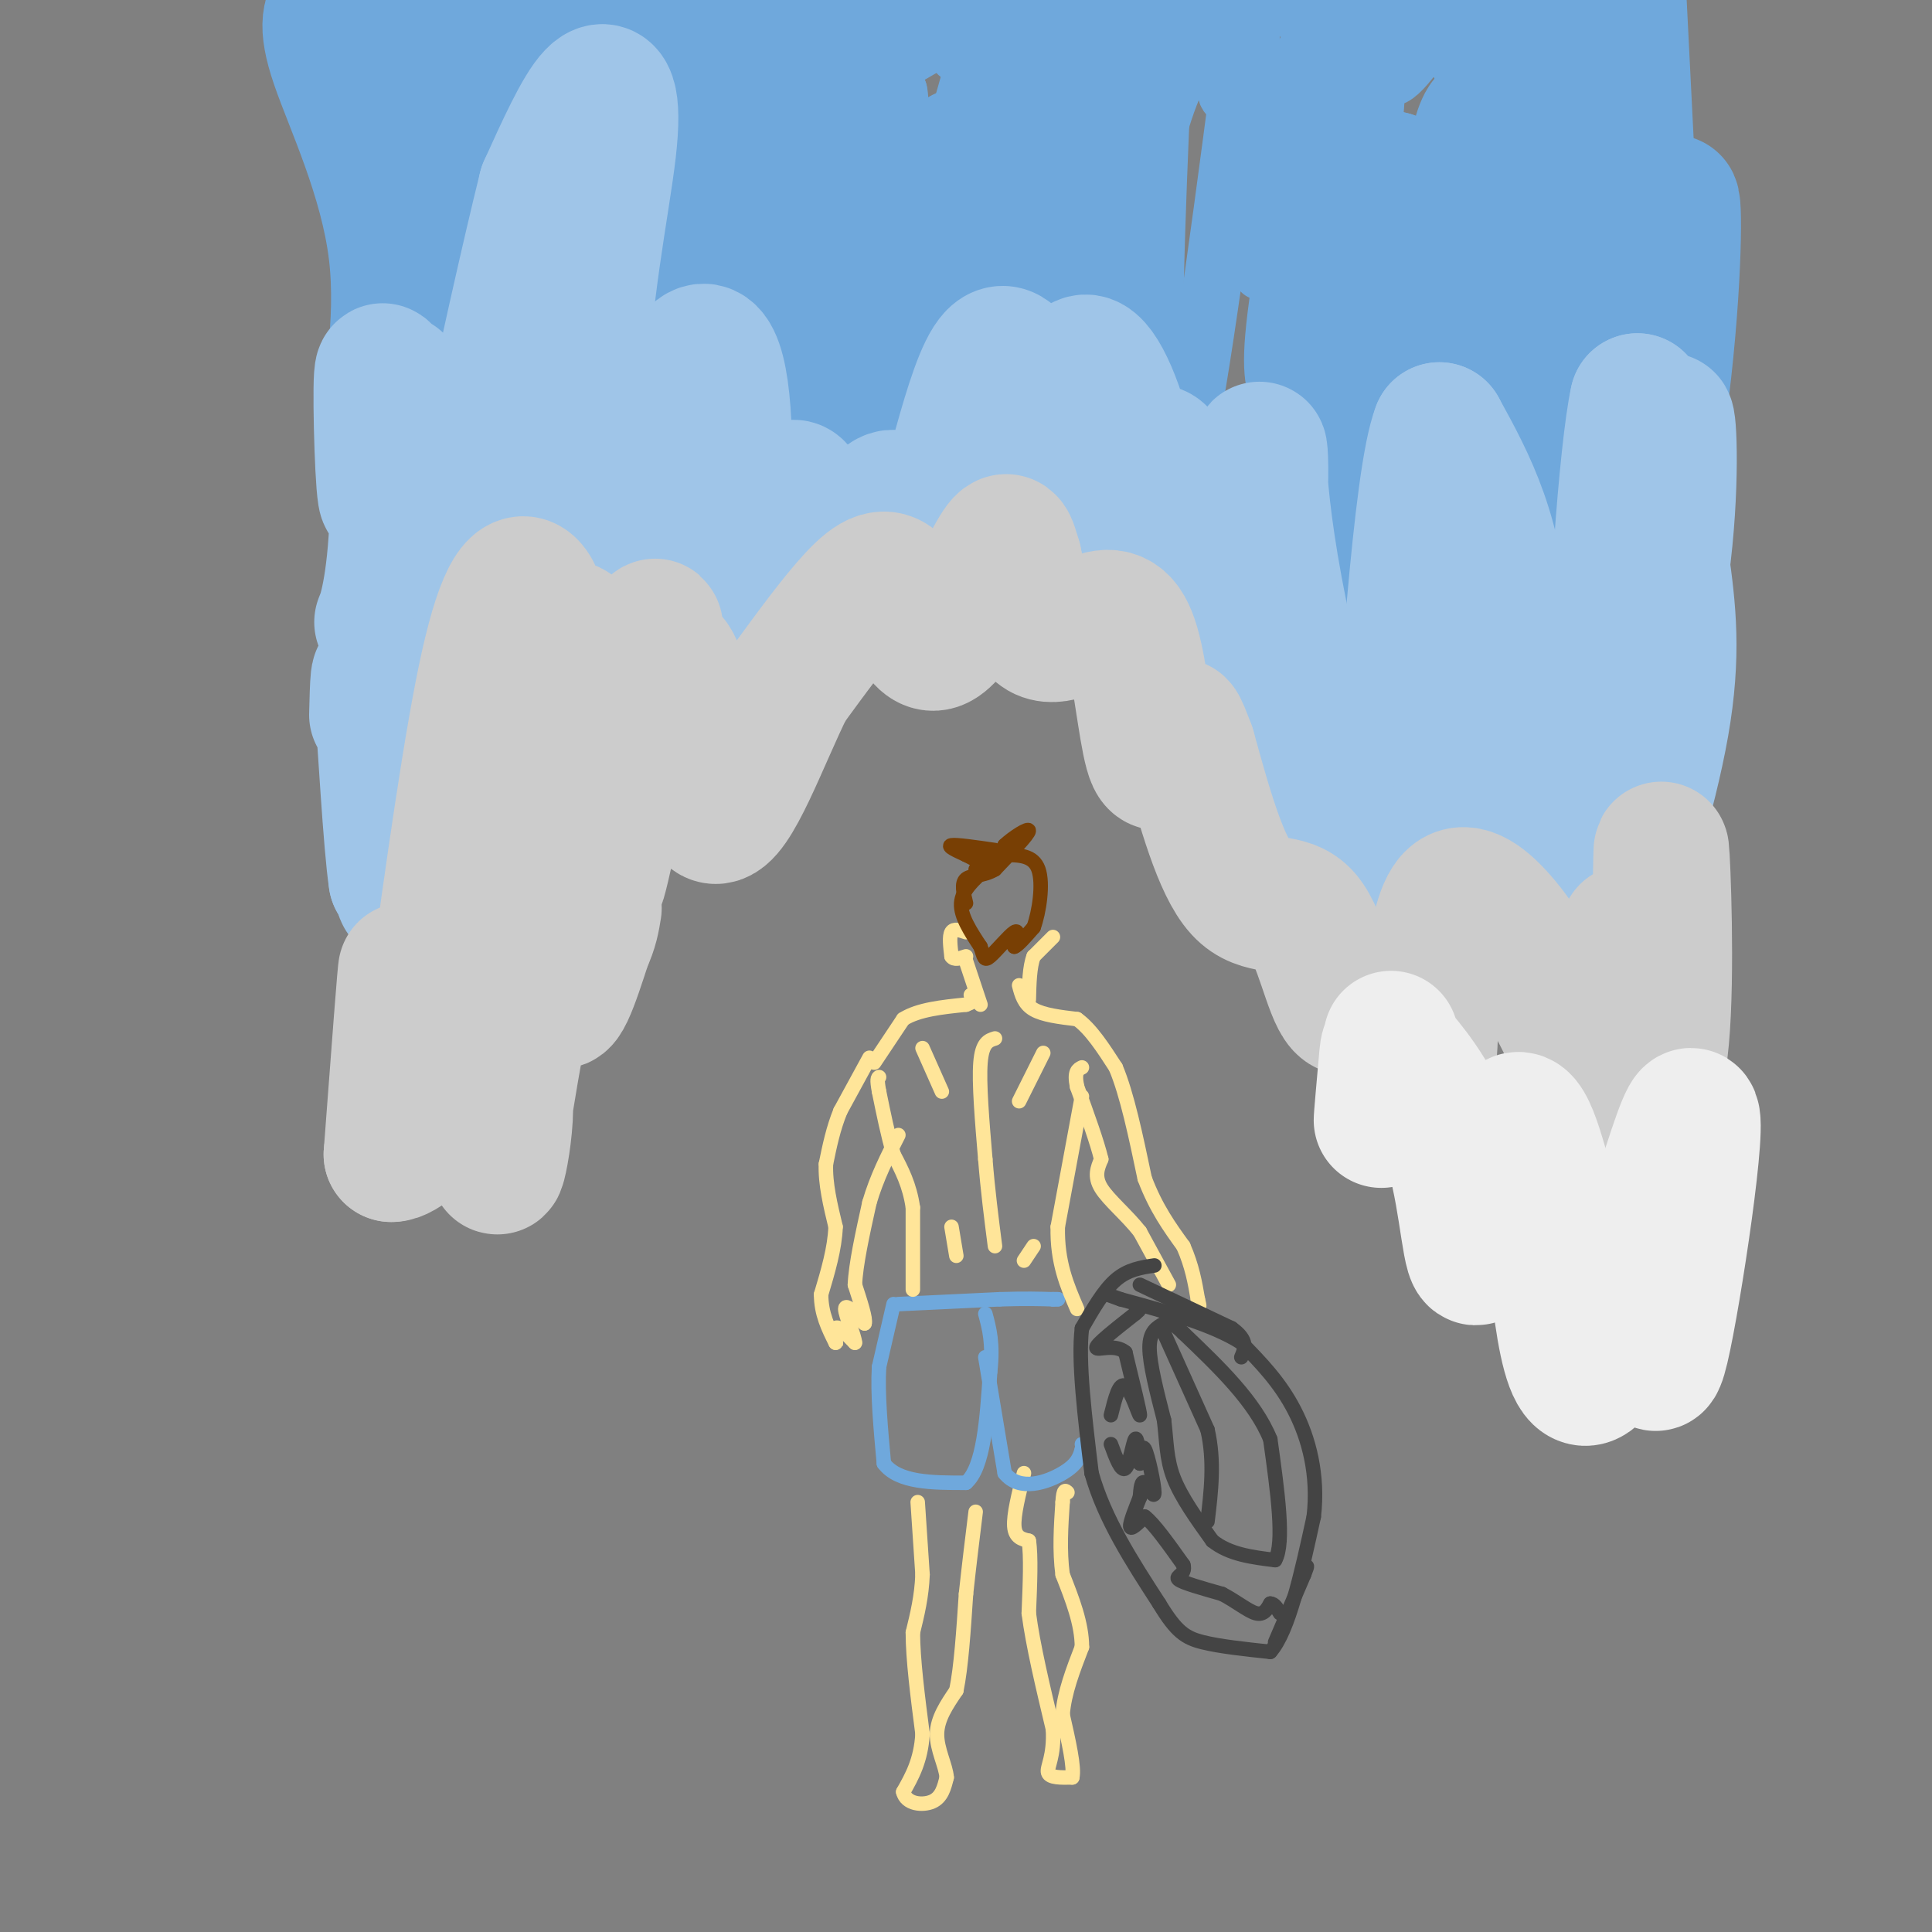 <svg viewBox='0 0 400 400' version='1.1' xmlns='http://www.w3.org/2000/svg' xmlns:xlink='http://www.w3.org/1999/xlink'><rect x="0" y="0" width="400" height="400" fill="#808080" stroke="none"/><g fill='none' stroke='#ffe599' stroke-width='3' stroke-linecap='round' stroke-linejoin='round'><path d='M190,311c0.000,0.000 1.000,15.000 1,15'/><path d='M191,326c-0.167,4.500 -1.083,8.250 -2,12'/><path d='M189,338c0.000,5.500 1.000,13.250 2,21'/><path d='M191,359c-0.333,5.500 -2.167,8.750 -4,12'/><path d='M187,371c0.578,2.533 4.022,2.867 6,2c1.978,-0.867 2.489,-2.933 3,-5'/><path d='M196,368c-0.156,-2.378 -2.044,-5.822 -2,-9c0.044,-3.178 2.022,-6.089 4,-9'/><path d='M198,350c1.000,-4.833 1.500,-12.417 2,-20'/><path d='M200,330c0.667,-6.167 1.333,-11.583 2,-17'/><path d='M212,305c-1.083,4.333 -2.167,8.667 -2,11c0.167,2.333 1.583,2.667 3,3'/><path d='M213,319c0.500,3.000 0.250,9.000 0,15'/><path d='M213,334c0.833,6.500 2.917,15.250 5,24'/><path d='M218,358c0.333,5.689 -1.333,7.911 -1,9c0.333,1.089 2.667,1.044 5,1'/><path d='M222,368c0.500,-2.000 -0.750,-7.500 -2,-13'/><path d='M220,355c0.333,-4.500 2.167,-9.250 4,-14'/><path d='M224,341c0.000,-4.833 -2.000,-9.917 -4,-15'/><path d='M220,326c-0.667,-5.000 -0.333,-10.000 0,-15'/><path d='M220,311c0.167,-2.833 0.583,-2.417 1,-2'/></g>
<g fill='none' stroke='#6fa8dc' stroke-width='3' stroke-linecap='round' stroke-linejoin='round'><path d='M185,270c0.000,0.000 -3.000,13.000 -3,13'/><path d='M182,283c-0.333,5.500 0.333,12.750 1,20'/><path d='M183,303c3.000,4.000 10.000,4.000 17,4'/><path d='M200,307c3.667,-3.167 4.333,-13.083 5,-23'/><path d='M205,284c0.667,-5.833 -0.167,-8.917 -1,-12'/><path d='M204,281c0.000,0.000 4.000,24.000 4,24'/><path d='M208,305c3.111,3.956 8.889,1.844 12,0c3.111,-1.844 3.556,-3.422 4,-5'/><path d='M224,300c0.667,-1.000 0.333,-1.000 0,-1'/><path d='M186,270c0.000,0.000 21.000,-1.000 21,-1'/><path d='M207,269c5.333,-0.167 8.167,-0.083 11,0'/><path d='M218,269c1.833,0.000 0.917,0.000 0,0'/><path d='M218,269c0.167,0.000 0.583,0.000 1,0'/></g>
<g fill='none' stroke='#ffe599' stroke-width='3' stroke-linecap='round' stroke-linejoin='round'><path d='M189,267c0.000,0.000 0.000,-17.000 0,-17'/><path d='M189,250c-0.667,-4.667 -2.333,-7.833 -4,-11'/><path d='M185,239c-1.167,-4.000 -2.083,-8.500 -3,-13'/><path d='M182,226c-0.500,-2.667 -0.250,-2.833 0,-3'/><path d='M180,219c0.000,0.000 -6.000,11.000 -6,11'/><path d='M174,230c-1.500,3.667 -2.250,7.333 -3,11'/><path d='M171,241c-0.167,4.000 0.917,8.500 2,13'/><path d='M173,254c-0.167,4.500 -1.583,9.250 -3,14'/><path d='M170,268c0.000,4.000 1.500,7.000 3,10'/><path d='M173,278c0.289,0.756 -0.489,-2.356 0,-3c0.489,-0.644 2.244,1.178 4,3'/><path d='M177,278c0.000,-1.222 -2.000,-5.778 -2,-7c0.000,-1.222 2.000,0.889 4,3'/><path d='M179,274c0.333,-0.833 -0.833,-4.417 -2,-8'/><path d='M177,266c0.167,-4.167 1.583,-10.583 3,-17'/><path d='M180,249c1.500,-5.167 3.750,-9.583 6,-14'/><path d='M181,220c0.000,0.000 6.000,-9.000 6,-9'/><path d='M187,211c3.167,-2.000 8.083,-2.500 13,-3'/><path d='M200,208c2.333,-0.833 1.667,-1.417 1,-2'/><path d='M211,204c0.500,1.917 1.000,3.833 3,5c2.000,1.167 5.500,1.583 9,2'/><path d='M223,211c2.833,2.000 5.417,6.000 8,10'/><path d='M231,221c2.333,5.500 4.167,14.250 6,23'/><path d='M237,244c2.333,6.167 5.167,10.083 8,14'/><path d='M245,258c1.833,4.167 2.417,7.583 3,11'/><path d='M248,269c0.500,2.000 0.250,1.500 0,1'/><path d='M242,266c0.000,0.000 -6.000,-11.000 -6,-11'/><path d='M236,255c-2.711,-3.444 -6.489,-6.556 -8,-9c-1.511,-2.444 -0.756,-4.222 0,-6'/><path d='M228,240c-0.833,-3.500 -2.917,-9.250 -5,-15'/><path d='M223,225c-0.667,-3.167 0.167,-3.583 1,-4'/><path d='M224,227c0.000,0.000 -5.000,27.000 -5,27'/><path d='M219,254c-0.167,7.333 1.917,12.167 4,17'/><path d='M206,215c-1.333,0.417 -2.667,0.833 -3,5c-0.333,4.167 0.333,12.083 1,20'/><path d='M204,240c0.500,6.333 1.250,12.167 2,18'/><path d='M216,218c0.000,0.000 -5.000,10.000 -5,10'/><path d='M191,217c0.000,0.000 4.000,9.000 4,9'/><path d='M197,254c0.000,0.000 1.000,6.000 1,6'/><path d='M214,258c0.000,0.000 -2.000,3.000 -2,3'/><path d='M200,193c-1.250,-0.417 -2.500,-0.833 -3,0c-0.500,0.833 -0.250,2.917 0,5'/><path d='M197,198c0.500,0.833 1.750,0.417 3,0'/><path d='M218,194c0.000,0.000 -4.000,4.000 -4,4'/><path d='M214,198c-0.833,2.167 -0.917,5.583 -1,9'/><path d='M200,199c0.000,0.000 3.000,9.000 3,9'/></g>
<g fill='none' stroke='#783f04' stroke-width='3' stroke-linecap='round' stroke-linejoin='round'><path d='M204,180c-2.417,2.167 -4.833,4.333 -5,7c-0.167,2.667 1.917,5.833 4,9'/><path d='M203,196c0.774,2.179 0.708,3.125 2,2c1.292,-1.125 3.940,-4.321 5,-5c1.060,-0.679 0.530,1.161 0,3'/><path d='M210,196c0.667,-0.167 2.333,-2.083 4,-4'/><path d='M214,192c1.156,-3.156 2.044,-9.044 1,-12c-1.044,-2.956 -4.022,-2.978 -7,-3'/><path d='M208,177c-2.167,0.000 -4.083,1.500 -6,3'/><path d='M206,176c-4.000,-0.583 -8.000,-1.167 -9,-1c-1.000,0.167 1.000,1.083 3,2'/><path d='M200,177c1.711,0.933 4.489,2.267 6,2c1.511,-0.267 1.756,-2.133 2,-4'/><path d='M208,175c1.733,-1.644 5.067,-3.756 5,-3c-0.067,0.756 -3.533,4.378 -7,8'/><path d='M206,180c-2.422,1.467 -4.978,1.133 -6,2c-1.022,0.867 -0.511,2.933 0,5'/></g>
<g fill='none' stroke='#444444' stroke-width='3' stroke-linecap='round' stroke-linejoin='round'><path d='M241,274c-1.500,0.833 -3.000,1.667 -3,5c0.000,3.333 1.500,9.167 3,15'/><path d='M241,294c0.556,4.422 0.444,7.978 2,12c1.556,4.022 4.778,8.511 8,13'/><path d='M251,319c3.500,2.833 8.250,3.417 13,4'/><path d='M264,323c2.000,-3.500 0.500,-14.250 -1,-25'/><path d='M263,298c-3.167,-7.833 -10.583,-14.917 -18,-22'/><path d='M245,276c-3.667,-3.667 -3.833,-1.833 -4,0'/><path d='M241,276c0.000,0.000 9.000,20.000 9,20'/><path d='M250,296c1.500,6.500 0.750,12.750 0,19'/><path d='M239,262c-2.750,0.417 -5.500,0.833 -8,3c-2.500,2.167 -4.750,6.083 -7,10'/><path d='M224,275c-0.833,6.667 0.583,18.333 2,30'/><path d='M226,305c2.667,9.500 8.333,18.250 14,27'/><path d='M240,332c3.556,5.889 5.444,7.111 9,8c3.556,0.889 8.778,1.444 14,2'/><path d='M263,342c3.833,-4.333 6.417,-16.167 9,-28'/><path d='M272,314c1.000,-8.622 -1.000,-16.178 -4,-22c-3.000,-5.822 -7.000,-9.911 -11,-14'/><path d='M257,278c-6.000,-3.833 -15.500,-6.417 -25,-9'/><path d='M232,269c-4.167,-1.500 -2.083,-0.750 0,0'/><path d='M236,266c0.000,0.000 19.000,9.000 19,9'/><path d='M255,275c3.500,2.500 2.750,4.250 2,6'/><path d='M230,299c1.067,2.889 2.133,5.778 3,5c0.867,-0.778 1.533,-5.222 2,-6c0.467,-0.778 0.733,2.111 1,5'/><path d='M236,303c0.231,-0.493 0.309,-4.225 1,-3c0.691,1.225 1.994,7.407 2,9c0.006,1.593 -1.284,-1.402 -2,-2c-0.716,-0.598 -0.858,1.201 -1,3'/><path d='M236,310c-0.733,1.889 -2.067,5.111 -2,6c0.067,0.889 1.533,-0.556 3,-2'/><path d='M237,314c1.833,1.333 4.917,5.667 8,10'/><path d='M245,324c0.622,2.089 -1.822,2.311 -1,3c0.822,0.689 4.911,1.844 9,3'/><path d='M253,330c2.822,1.444 5.378,3.556 7,4c1.622,0.444 2.311,-0.778 3,-2'/><path d='M263,332c0.833,0.000 1.417,1.000 2,2'/><path d='M264,340c0.000,0.000 6.000,-14.000 6,-14'/><path d='M270,326c1.000,-2.500 0.500,-1.750 0,-1'/><path d='M230,293c0.867,-3.489 1.733,-6.978 3,-6c1.267,0.978 2.933,6.422 3,6c0.067,-0.422 -1.467,-6.711 -3,-13'/><path d='M233,280c-2.156,-1.933 -6.044,-0.267 -6,-1c0.044,-0.733 4.022,-3.867 8,-7'/><path d='M235,272c1.333,-1.167 0.667,-0.583 0,0'/></g>
<g fill='none' stroke='#6fa8dc' stroke-width='12' stroke-linecap='round' stroke-linejoin='round'><path d='M159,15c-0.667,25.333 -1.333,50.667 0,49c1.333,-1.667 4.667,-30.333 8,-59'/><path d='M167,5c2.057,-9.115 3.201,-2.402 4,-1c0.799,1.402 1.254,-2.507 2,5c0.746,7.507 1.785,26.431 4,30c2.215,3.569 5.608,-8.215 9,-20'/><path d='M186,19c1.010,4.064 -0.967,24.223 0,31c0.967,6.777 4.876,0.171 9,-13c4.124,-13.171 8.464,-32.906 11,-33c2.536,-0.094 3.268,19.453 4,39'/><path d='M210,43c-0.356,-1.000 -3.244,-23.000 -6,-34c-2.756,-11.000 -5.378,-11.000 -8,-11'/><path d='M187,0c-1.315,6.476 -2.631,12.952 -3,12c-0.369,-0.952 0.208,-9.333 -3,-8c-3.208,1.333 -10.202,12.381 -6,13c4.202,0.619 19.601,-9.190 35,-19'/><path d='M224,0c-0.357,9.583 -0.714,19.167 0,17c0.714,-2.167 2.500,-16.083 1,-15c-1.500,1.083 -6.286,17.167 -11,19c-4.714,1.833 -9.357,-10.583 -14,-23'/><path d='M186,2c-3.355,6.814 -6.709,13.628 -5,13c1.709,-0.628 8.483,-8.699 12,-9c3.517,-0.301 3.778,7.167 9,6c5.222,-1.167 15.406,-10.968 19,-11c3.594,-0.032 0.598,9.705 0,14c-0.598,4.295 1.201,3.147 3,2'/><path d='M224,17c3.065,-5.110 9.226,-18.884 10,-11c0.774,7.884 -3.840,37.428 -4,48c-0.160,10.572 4.132,2.174 7,-14c2.868,-16.174 4.311,-40.124 4,-32c-0.311,8.124 -2.374,48.321 -2,68c0.374,19.679 3.187,18.839 6,18'/><path d='M245,94c3.333,-12.833 8.667,-53.917 14,-95'/><path d='M259,1c-0.220,29.262 -0.440,58.524 3,55c3.440,-3.524 10.542,-39.833 13,-48c2.458,-8.167 0.274,11.810 1,15c0.726,3.190 4.363,-10.405 8,-24'/><path d='M286,2c-0.250,7.250 -0.500,14.500 2,14c2.500,-0.500 7.750,-8.750 13,-17'/><path d='M311,2c-0.083,14.000 -0.167,28.000 2,27c2.167,-1.000 6.583,-17.000 11,-33'/><path d='M325,2c-0.179,5.977 -0.359,11.954 0,20c0.359,8.046 1.256,18.162 4,11c2.744,-7.162 7.335,-31.601 9,-31c1.665,0.601 0.405,26.244 0,40c-0.405,13.756 0.045,15.627 1,6c0.955,-9.627 2.416,-30.750 4,-24c1.584,6.750 3.292,41.375 5,76'/><path d='M348,100c0.000,-4.667 -2.500,-54.333 -5,-104'/><path d='M342,2c-1.756,21.378 -3.511,42.756 -4,44c-0.489,1.244 0.289,-17.644 -1,-29c-1.289,-11.356 -4.644,-15.178 -8,-19'/><path d='M297,0c-5.000,9.667 -10.000,19.333 -15,19c-5.000,-0.333 -10.000,-10.667 -15,-21'/><path d='M252,1c-0.522,3.540 -1.043,7.081 0,6c1.043,-1.081 3.652,-6.783 4,-5c0.348,1.783 -1.565,11.052 -2,15c-0.435,3.948 0.609,2.577 3,3c2.391,0.423 6.130,2.641 10,-3c3.870,-5.641 7.872,-19.141 7,-11c-0.872,8.141 -6.620,37.923 -9,54c-2.380,16.077 -1.394,18.451 0,23c1.394,4.549 3.197,11.275 5,18'/><path d='M270,101c3.548,-8.167 9.918,-37.583 13,-62c3.082,-24.417 2.878,-43.833 0,-33c-2.878,10.833 -8.429,51.917 -11,81c-2.571,29.083 -2.163,46.167 -1,52c1.163,5.833 3.082,0.417 5,-5'/></g>
<g fill='none' stroke='#6fa8dc' stroke-width='28' stroke-linecap='round' stroke-linejoin='round'><path d='M290,90c-2.166,0.918 -4.332,1.835 -6,-1c-1.668,-2.835 -2.839,-9.423 -3,10c-0.161,19.423 0.689,64.856 -1,59c-1.689,-5.856 -5.916,-63.000 -7,-88c-1.084,-25.000 0.976,-17.857 4,-18c3.024,-0.143 7.012,-7.571 11,-15'/><path d='M288,37c2.955,15.590 4.841,62.064 8,56c3.159,-6.064 7.589,-64.667 12,-68c4.411,-3.333 8.803,48.603 12,76c3.197,27.397 5.199,30.256 7,33c1.801,2.744 3.400,5.372 5,8'/><path d='M332,142c3.326,-9.668 9.142,-37.838 12,-61c2.858,-23.162 2.759,-41.314 2,-39c-0.759,2.314 -2.179,25.095 -4,38c-1.821,12.905 -4.045,15.933 -5,13c-0.955,-2.933 -0.642,-11.828 -3,-23c-2.358,-11.172 -7.388,-24.621 -13,-37c-5.612,-12.379 -11.806,-23.690 -18,-35'/><path d='M243,2c-3.715,5.158 -7.431,10.316 -11,23c-3.569,12.684 -6.993,32.892 -8,35c-1.007,2.108 0.403,-13.886 0,-22c-0.403,-8.114 -2.619,-8.348 -4,-11c-1.381,-2.652 -1.927,-7.721 -5,8c-3.073,15.721 -8.674,52.233 -11,54c-2.326,1.767 -1.379,-31.209 -2,-46c-0.621,-14.791 -2.811,-11.395 -5,-8'/><path d='M197,35c-2.284,-0.262 -5.494,3.082 -10,19c-4.506,15.918 -10.307,44.409 -12,44c-1.693,-0.409 0.723,-29.717 0,-53c-0.723,-23.283 -4.586,-40.540 -8,-45c-3.414,-4.460 -6.381,3.876 -8,18c-1.619,14.124 -1.891,34.035 -2,33c-0.109,-1.035 -0.054,-23.018 0,-45'/><path d='M157,6c-2.833,3.464 -9.917,34.625 -13,54c-3.083,19.375 -2.167,26.964 0,27c2.167,0.036 5.583,-7.482 9,-15'/><path d='M92,15c-3.344,10.501 -6.689,21.002 -8,35c-1.311,13.998 -0.589,31.494 0,24c0.589,-7.494 1.043,-39.979 4,-57c2.957,-17.021 8.416,-18.577 10,-13c1.584,5.577 -0.708,18.289 -3,31'/><path d='M95,35c-3.075,8.780 -9.263,15.229 -1,7c8.263,-8.229 30.977,-31.136 39,-38c8.023,-6.864 1.357,2.315 -2,5c-3.357,2.685 -3.404,-1.123 -6,-2c-2.596,-0.877 -7.742,1.178 -12,5c-4.258,3.822 -7.629,9.411 -11,15'/><path d='M102,27c-1.889,3.667 -1.111,5.333 -1,4c0.111,-1.333 -0.444,-5.667 -1,-10'/><path d='M94,0c-2.600,-2.756 -5.200,-5.511 -7,3c-1.800,8.511 -2.800,28.289 -5,29c-2.200,0.711 -5.600,-17.644 -9,-36'/><path d='M70,1c-1.446,1.774 -2.893,3.548 0,12c2.893,8.452 10.125,23.583 12,39c1.875,15.417 -1.607,31.119 -2,35c-0.393,3.881 2.304,-4.060 5,-12'/><path d='M85,75c0.833,-2.000 0.417,-1.000 0,0'/><path d='M311,85c1.833,39.429 3.667,78.857 6,90c2.333,11.143 5.167,-6.000 6,-27c0.833,-21.000 -0.333,-45.857 0,-46c0.333,-0.143 2.167,24.429 4,49'/></g>
<g fill='none' stroke='#9fc5e8' stroke-width='28' stroke-linecap='round' stroke-linejoin='round'><path d='M334,167c-1.637,12.357 -3.274,24.714 -1,21c2.274,-3.714 8.458,-23.500 11,-38c2.542,-14.500 1.440,-23.714 0,-34c-1.440,-10.286 -3.220,-21.643 -5,-33'/><path d='M339,83c-2.205,9.682 -5.218,50.387 -4,61c1.218,10.613 6.667,-8.867 9,-26c2.333,-17.133 1.551,-31.921 1,-31c-0.551,0.921 -0.872,17.549 -4,35c-3.128,17.451 -9.064,35.726 -15,54'/><path d='M326,176c-3.724,5.072 -5.534,-9.249 -9,-6c-3.466,3.249 -8.587,24.067 -9,19c-0.413,-5.067 3.882,-36.019 3,-57c-0.882,-20.981 -6.941,-31.990 -13,-43'/><path d='M298,89c-3.833,9.833 -6.917,55.917 -10,102'/><path d='M288,191c-6.858,2.558 -19.003,-42.046 -24,-69c-4.997,-26.954 -2.845,-36.257 -3,-23c-0.155,13.257 -2.616,49.073 -4,60c-1.384,10.927 -1.692,-3.037 -2,-17'/><path d='M255,142c-3.540,-15.135 -11.390,-44.473 -15,-48c-3.610,-3.527 -2.981,18.757 -3,23c-0.019,4.243 -0.685,-9.553 -3,-21c-2.315,-11.447 -6.277,-20.543 -9,-21c-2.723,-0.457 -4.207,7.727 -5,16c-0.793,8.273 -0.897,16.637 -1,25'/><path d='M219,116c-0.130,2.213 0.045,-4.755 -2,-17c-2.045,-12.245 -6.311,-29.767 -11,-25c-4.689,4.767 -9.801,31.822 -13,38c-3.199,6.178 -4.485,-8.521 -8,-9c-3.515,-0.479 -9.257,13.260 -15,27'/><path d='M170,130c-2.814,-4.919 -2.348,-30.716 -6,-29c-3.652,1.716 -11.422,30.944 -14,33c-2.578,2.056 0.037,-23.062 0,-40c-0.037,-16.938 -2.725,-25.697 -7,-19c-4.275,6.697 -10.138,28.848 -16,51'/><path d='M127,126c-4.440,1.067 -7.541,-21.766 -7,-43c0.541,-21.234 4.722,-40.871 6,-52c1.278,-11.129 -0.349,-13.751 -3,-11c-2.651,2.751 -6.325,10.876 -10,19'/><path d='M113,39c-7.132,28.614 -19.963,90.649 -24,107c-4.037,16.351 0.721,-12.982 1,-28c0.279,-15.018 -3.920,-15.719 -6,-13c-2.080,2.719 -2.040,8.860 -2,15'/><path d='M82,120c-1.164,4.717 -3.074,9.010 -3,9c0.074,-0.010 2.133,-4.323 3,-17c0.867,-12.677 0.542,-33.718 0,-33c-0.542,0.718 -1.300,23.193 -2,24c-0.700,0.807 -1.343,-20.055 -1,-25c0.343,-4.945 1.671,6.028 3,17'/><path d='M82,95c3.239,11.271 9.837,30.949 10,50c0.163,19.051 -6.110,37.475 -8,40c-1.890,2.525 0.603,-10.850 1,-14c0.397,-3.150 -1.301,3.925 -3,11'/><path d='M82,182c-1.089,-6.911 -2.311,-29.689 -3,-38c-0.689,-8.311 -0.844,-2.156 -1,4'/></g>
<g fill='none' stroke='#cccccc' stroke-width='28' stroke-linecap='round' stroke-linejoin='round'><path d='M337,193c-2.126,21.416 -4.252,42.833 -3,46c1.252,3.167 5.882,-11.914 8,-29c2.118,-17.086 1.724,-36.177 2,-34c0.276,2.177 1.222,25.622 0,39c-1.222,13.378 -4.611,16.689 -8,20'/><path d='M336,235c-2.922,-0.514 -6.226,-11.800 -13,-25c-6.774,-13.200 -17.017,-28.313 -22,-24c-4.983,4.313 -4.707,28.053 -5,31c-0.293,2.947 -1.156,-14.899 -2,-17c-0.844,-2.101 -1.670,11.543 -2,16c-0.330,4.457 -0.165,-0.271 0,-5'/><path d='M292,211c-0.957,-2.893 -3.350,-7.626 -6,-7c-2.650,0.626 -5.556,6.611 -8,4c-2.444,-2.611 -4.427,-13.818 -8,-18c-3.573,-4.182 -8.735,-1.338 -13,-6c-4.265,-4.662 -7.632,-16.831 -11,-29'/><path d='M246,155c-2.185,-5.769 -2.149,-5.692 -3,-3c-0.851,2.692 -2.590,7.997 -4,5c-1.410,-2.997 -2.491,-14.298 -4,-21c-1.509,-6.702 -3.445,-8.804 -7,-8c-3.555,0.804 -8.730,4.516 -12,3c-3.270,-1.516 -4.635,-8.258 -6,-15'/><path d='M210,116c-1.209,-3.811 -1.233,-5.839 -4,-1c-2.767,4.839 -8.278,16.544 -12,18c-3.722,1.456 -5.656,-7.339 -8,-11c-2.344,-3.661 -5.098,-2.189 -9,2c-3.902,4.189 -8.951,11.094 -14,18'/><path d='M163,142c-5.224,10.461 -11.283,27.614 -15,27c-3.717,-0.614 -5.091,-18.993 -7,-27c-1.909,-8.007 -4.351,-5.640 -5,-8c-0.649,-2.360 0.496,-9.447 -2,2c-2.496,11.447 -8.634,41.428 -10,46c-1.366,4.572 2.038,-16.265 2,-28c-0.038,-11.735 -3.519,-14.367 -7,-17'/><path d='M119,137c-0.980,-5.449 0.070,-10.573 -2,-3c-2.070,7.573 -7.259,27.841 -8,32c-0.741,4.159 2.966,-7.793 4,-19c1.034,-11.207 -0.606,-21.671 -3,-25c-2.394,-3.329 -5.541,0.477 -9,16c-3.459,15.523 -7.229,42.761 -11,70'/><path d='M90,208c-1.041,6.558 1.855,-12.046 1,-9c-0.855,3.046 -5.461,27.743 -7,28c-1.539,0.257 -0.011,-23.927 0,-26c0.011,-2.073 -1.494,17.963 -3,38'/><path d='M81,239c4.678,0.256 17.872,-18.103 22,-16c4.128,2.103 -0.811,24.667 0,17c0.811,-7.667 7.372,-45.564 10,-54c2.628,-8.436 1.322,12.590 2,19c0.678,6.410 3.339,-1.795 6,-10'/><path d='M121,195c1.333,-2.833 1.667,-4.917 2,-7'/></g>
<g fill='none' stroke='#eeeeee' stroke-width='28' stroke-linecap='round' stroke-linejoin='round'><path d='M343,255c-0.762,17.321 -1.524,34.643 1,24c2.524,-10.643 8.333,-49.250 6,-48c-2.333,1.250 -12.810,42.357 -19,52c-6.190,9.643 -8.095,-12.179 -10,-34'/><path d='M321,249c-2.971,-10.780 -5.397,-20.731 -8,-16c-2.603,4.731 -5.382,24.144 -7,27c-1.618,2.856 -2.074,-10.845 -5,-21c-2.926,-10.155 -8.320,-16.763 -11,-20c-2.680,-3.237 -2.645,-3.102 -3,1c-0.355,4.102 -1.102,12.172 -1,12c0.102,-0.172 1.051,-8.586 2,-17'/></g>
</svg>